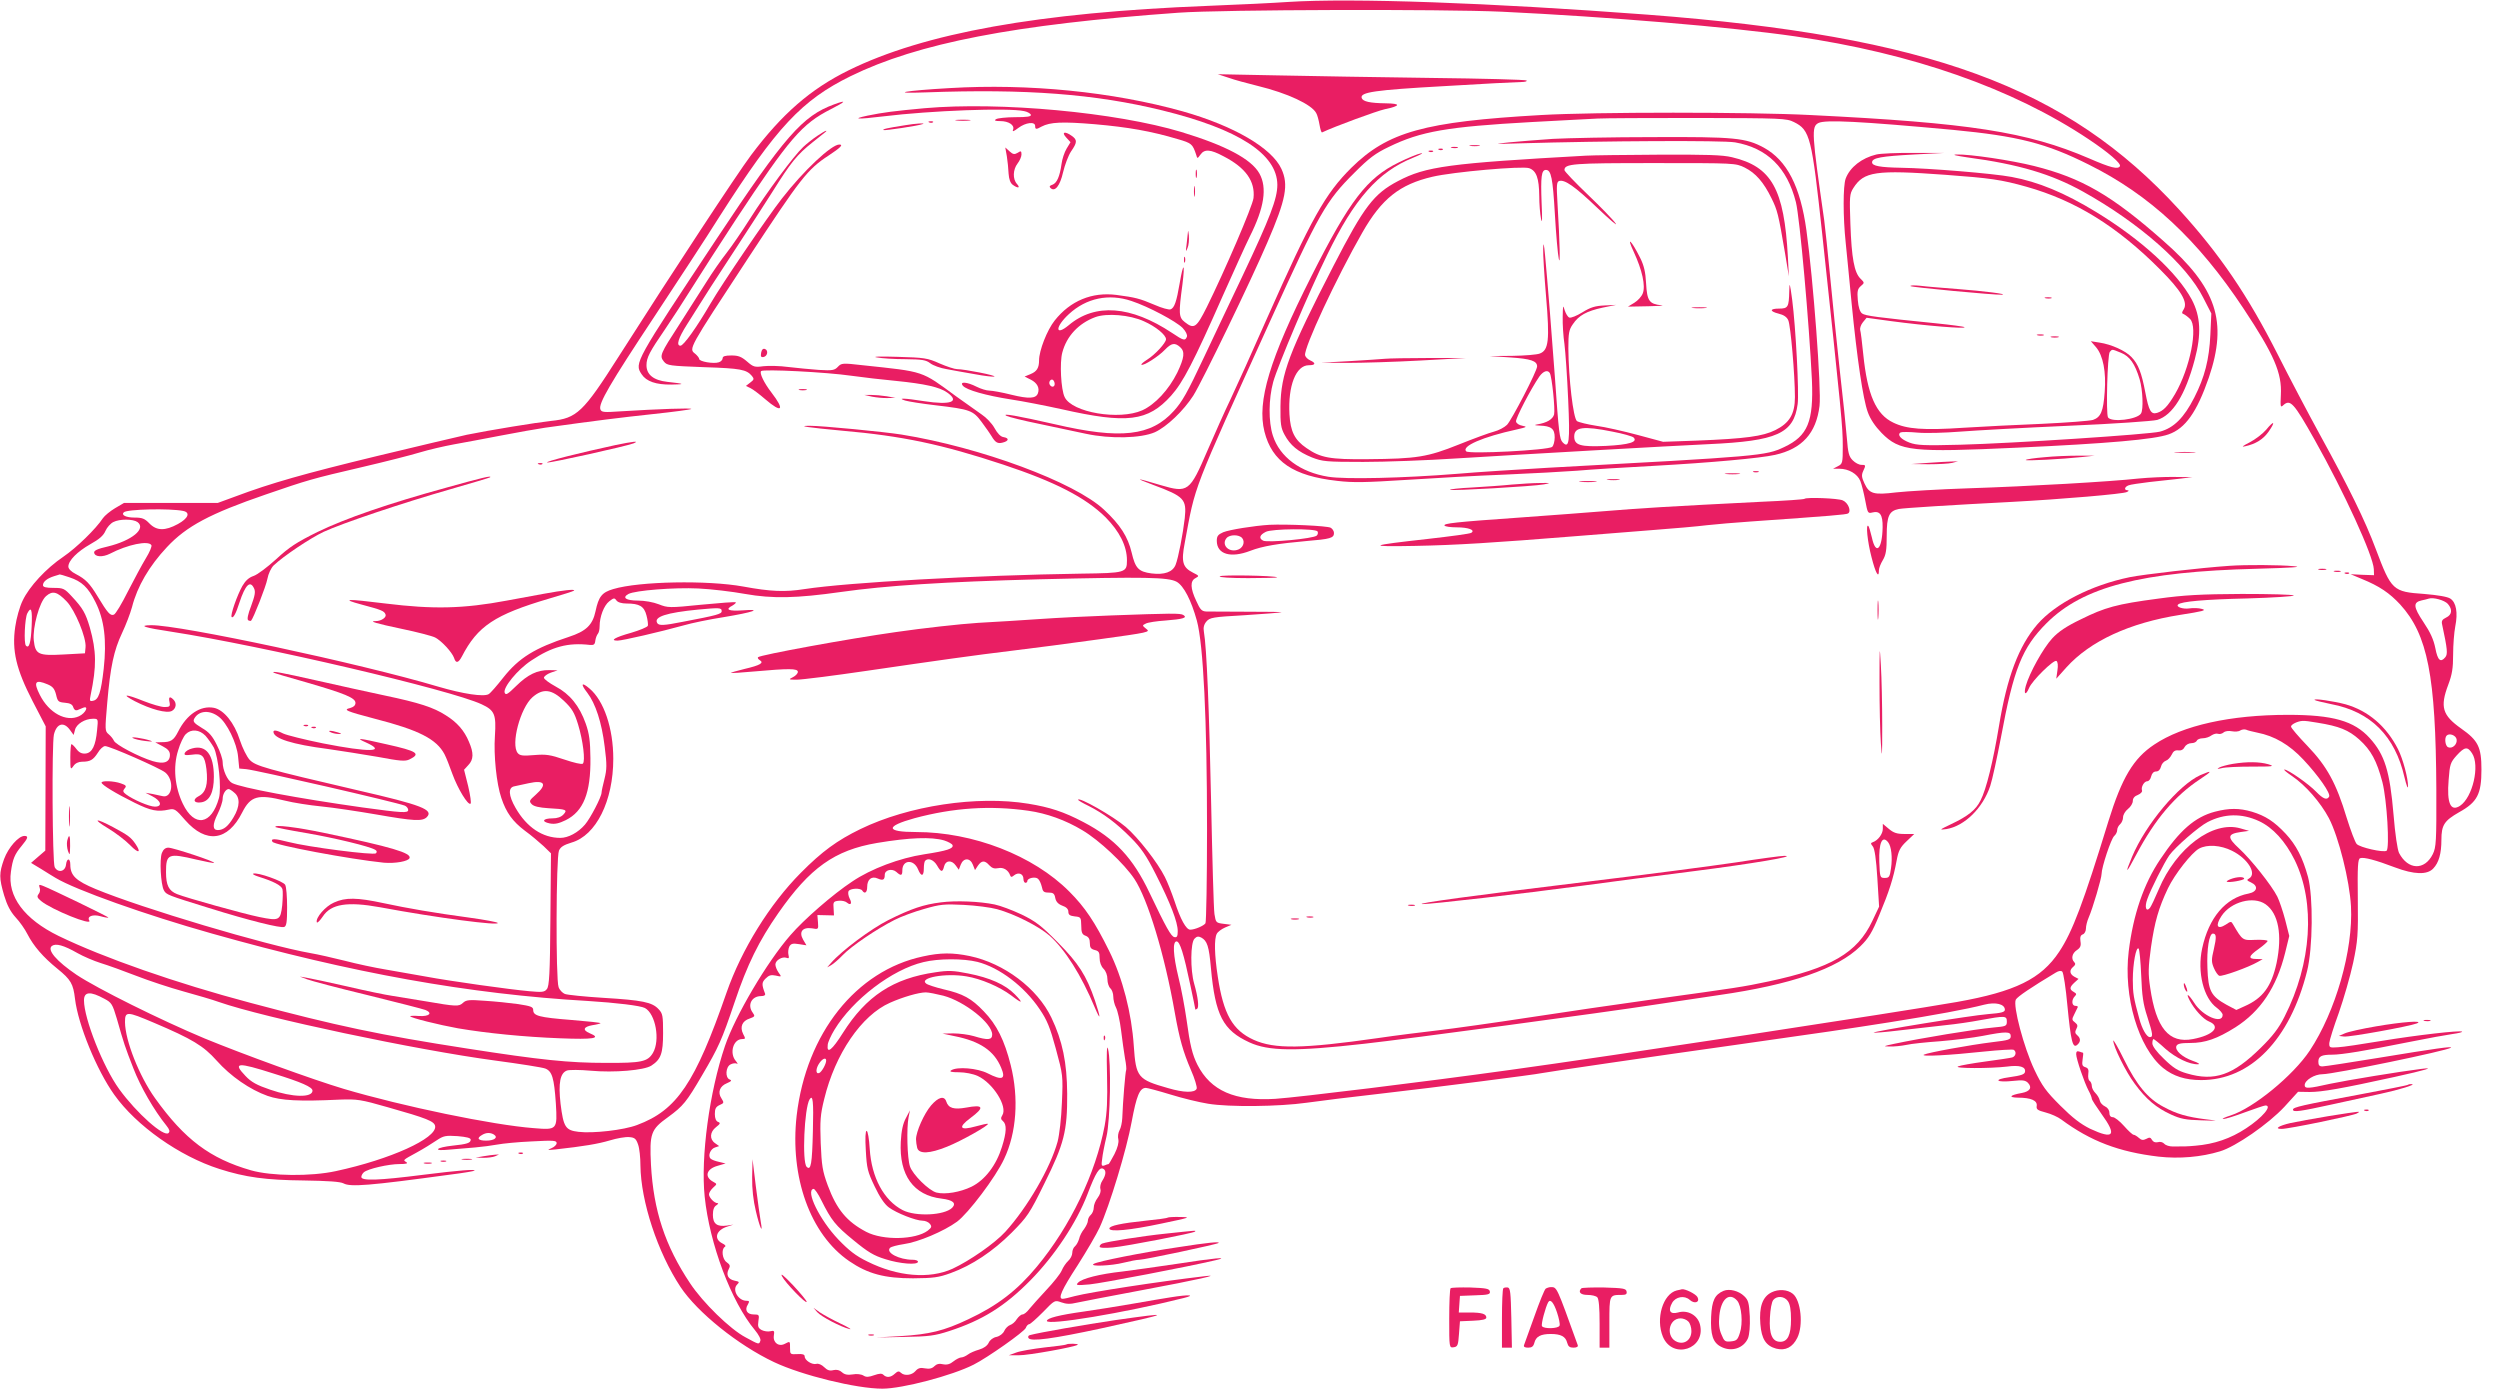 <?xml version="1.0" standalone="no"?>
<!DOCTYPE svg PUBLIC "-//W3C//DTD SVG 20010904//EN"
 "http://www.w3.org/TR/2001/REC-SVG-20010904/DTD/svg10.dtd">
<svg version="1.0" xmlns="http://www.w3.org/2000/svg"
 width="1280pt" height="711pt" viewBox="0 0 1280 711"
 preserveAspectRatio="xMidYMid meet">
<g transform="translate(0,711) scale(0.1,-0.1)"
fill="#e91e63" stroke="none">
<path d="M6595 7100 c-71 -5 -256 -14 -410 -20 -867 -34 -1452 -139 -1840
-330 -195 -96 -341 -223 -500 -435 -72 -96 -398 -592 -679 -1033 -180 -283
-213 -314 -344 -327 -74 -8 -314 -47 -432 -71 -41 -9 -248 -58 -460 -109 -375
-91 -541 -138 -725 -207 l-90 -33 -240 0 -240 0 -46 -27 c-25 -15 -53 -38 -62
-51 -36 -55 -136 -152 -202 -197 -89 -60 -175 -153 -209 -225 -15 -30 -32 -91
-38 -134 -18 -122 5 -218 89 -381 l67 -129 -1 -318 -1 -318 -36 -31 -37 -32
53 -32 c29 -18 62 -39 73 -45 101 -61 460 -189 801 -285 715 -202 1316 -310
1924 -345 145 -9 269 -24 292 -36 55 -30 79 -165 41 -230 -27 -45 -58 -52
-241 -51 -189 0 -334 15 -707 73 -452 70 -669 116 -1115 235 -377 100 -749
230 -980 342 -176 86 -263 203 -244 329 9 65 19 89 54 131 34 41 37 52 15 52
-30 0 -82 -59 -104 -118 -26 -73 -26 -97 0 -186 15 -50 32 -83 59 -113 21 -22
48 -61 60 -85 32 -62 80 -118 154 -178 69 -56 81 -77 90 -154 16 -133 111
-365 201 -491 113 -159 334 -315 538 -380 134 -43 239 -57 432 -59 124 -2 187
-6 204 -15 35 -19 129 -12 546 45 66 8 122 18 124 20 10 9 -79 2 -263 -21
-227 -29 -316 -32 -316 -11 0 7 6 18 13 24 21 18 127 42 182 42 35 0 46 3 35
10 -17 11 -20 9 55 50 33 18 78 46 100 61 36 24 46 26 108 22 45 -4 67 -9 67
-18 0 -17 -18 -23 -95 -31 -36 -4 -68 -11 -72 -17 -4 -6 17 -7 58 -3 35 3 94
8 131 11 36 3 88 10 115 15 26 5 105 13 176 16 112 6 127 5 127 -9 0 -8 -12
-20 -27 -26 -24 -10 -21 -10 22 -6 144 16 216 28 277 46 36 11 81 19 100 17
28 -2 35 -9 45 -38 7 -19 12 -67 12 -107 2 -184 88 -445 205 -622 87 -131 295
-298 479 -385 144 -68 422 -136 555 -136 102 0 357 67 467 123 70 35 260 169
267 188 4 11 12 19 17 19 6 0 37 28 71 62 60 62 60 62 94 50 25 -9 46 -10 78
-2 24 5 176 35 338 65 279 52 411 82 319 71 -240 -28 -584 -81 -666 -102 -28
-8 -56 -14 -62 -14 -26 0 -6 45 76 171 47 74 98 161 113 194 51 111 139 402
164 541 25 134 41 174 73 174 7 0 64 -15 126 -34 61 -19 148 -40 192 -47 108
-18 364 -15 505 5 63 9 232 30 375 46 288 33 802 99 825 105 15 4 588 88 995
145 447 63 580 83 790 116 233 37 395 67 484 90 59 15 106 3 106 -26 0 -12
-19 -17 -84 -22 -90 -7 -594 -89 -588 -95 2 -2 64 3 138 12 74 8 177 20 229
26 52 5 133 17 180 26 126 23 135 23 135 -7 0 -24 -4 -25 -70 -31 -90 -8 -374
-55 -505 -83 -58 -12 -61 -14 -25 -14 22 -1 60 3 85 8 25 6 104 14 175 19 72
6 168 18 215 27 123 24 145 23 145 -1 0 -18 -10 -21 -95 -31 -113 -14 -329
-53 -350 -64 -19 -11 132 -3 308 16 78 8 147 12 152 9 16 -10 11 -33 -7 -39
-10 -3 -72 -12 -138 -21 -66 -9 -129 -20 -140 -25 -25 -11 166 -11 250 -1 66
9 98 -1 93 -27 -2 -13 -21 -19 -78 -27 -89 -12 -71 -29 20 -19 45 5 60 3 73
-10 23 -24 11 -44 -31 -52 -62 -11 -72 -23 -20 -24 67 0 100 -15 96 -42 -3
-18 4 -23 46 -34 27 -7 63 -23 80 -36 150 -111 295 -166 498 -190 106 -12 219
-2 314 27 81 24 249 141 330 228 l70 77 60 -1 c62 0 161 17 434 77 163 36 213
51 135 41 -106 -13 -380 -58 -465 -76 -111 -25 -130 -26 -130 -7 0 25 50 56
91 56 57 0 643 121 658 136 9 8 -79 -4 -370 -52 -147 -24 -276 -44 -288 -44
-16 0 -21 6 -21 24 0 28 16 36 71 36 48 0 171 20 394 65 94 19 194 37 223 41
29 4 50 9 48 12 -9 8 -234 -18 -416 -48 -96 -16 -195 -31 -220 -32 -42 -3 -45
-2 -44 22 1 14 23 84 49 155 25 72 58 186 73 255 24 114 26 143 24 328 -2 166
0 204 12 208 18 7 81 -10 178 -47 98 -37 165 -39 196 -6 29 30 42 77 42 147 0
76 15 98 90 141 94 52 115 93 115 219 0 115 -17 149 -104 210 -96 68 -109 110
-66 224 20 53 25 85 25 155 0 48 5 113 11 144 14 70 5 122 -25 142 -15 10 -64
18 -134 24 -161 11 -168 18 -248 230 -54 145 -139 318 -287 587 -57 104 -154
288 -215 409 -153 302 -297 514 -505 742 -575 629 -1281 888 -2722 998 -809
61 -1510 86 -1840 65z m1095 -50 c544 -26 1169 -78 1500 -126 599 -86 1115
-267 1504 -527 102 -68 168 -125 160 -138 -10 -17 -45 -9 -160 41 -315 135
-609 181 -1424 221 -308 16 -1107 16 -1380 0 -598 -34 -784 -86 -971 -270
-134 -133 -205 -260 -432 -771 -74 -168 -158 -354 -187 -415 -29 -60 -81 -177
-117 -260 -92 -214 -100 -220 -240 -179 -130 39 -139 39 -38 1 159 -59 171
-73 161 -170 -9 -79 -33 -204 -47 -239 -15 -37 -57 -52 -123 -44 -67 9 -83 26
-102 107 -19 80 -58 142 -141 219 -150 141 -633 320 -1037 385 -88 14 -406 45
-470 45 -71 0 -7 -9 164 -25 310 -27 513 -70 827 -174 265 -88 421 -168 524
-270 71 -72 109 -147 109 -220 0 -63 -7 -65 -233 -68 -535 -8 -1194 -45 -1417
-79 -101 -16 -174 -13 -315 13 -182 33 -532 27 -665 -13 -58 -17 -75 -38 -91
-114 -15 -70 -48 -102 -137 -131 -174 -57 -255 -107 -335 -208 -33 -42 -66
-80 -75 -85 -25 -15 -131 1 -257 38 -403 120 -1326 317 -1471 315 -70 -1 -33
-13 101 -33 467 -72 1433 -298 1591 -372 67 -31 75 -52 68 -162 -7 -99 8 -245
33 -318 25 -75 58 -120 120 -167 32 -23 74 -59 96 -79 l38 -37 -3 -339 c-2
-278 -6 -342 -18 -356 -12 -16 -25 -17 -90 -11 -101 9 -401 51 -530 75 -58 10
-150 26 -205 36 -55 9 -149 29 -210 45 -60 15 -139 33 -175 39 -227 40 -864
230 -1100 328 -101 42 -130 69 -130 125 0 35 -18 35 -22 0 -4 -36 -41 -44 -58
-13 -12 23 -15 629 -4 679 14 57 50 68 82 24 l19 -26 7 26 c7 30 51 57 92 57
27 0 27 0 21 -59 -7 -78 -25 -115 -58 -119 -19 -2 -33 4 -47 22 -11 15 -23 26
-26 26 -3 0 -6 -30 -6 -67 0 -64 1 -66 16 -45 9 14 26 22 44 22 42 0 57 9 81
46 11 19 28 34 37 34 24 0 279 -112 308 -135 48 -39 37 -135 -15 -121 -9 2
-32 7 -51 11 l-35 6 35 -18 c45 -23 53 -53 13 -53 -29 0 -112 36 -148 63 -16
12 -17 18 -7 30 11 12 8 17 -19 26 -36 13 -99 15 -99 4 0 -11 70 -54 169 -103
83 -41 117 -48 176 -35 28 6 35 2 83 -54 107 -122 218 -108 292 39 43 85 80
95 218 61 43 -11 127 -24 188 -30 61 -6 187 -25 280 -41 194 -34 236 -36 259
-14 37 38 -24 62 -355 138 -472 110 -522 124 -552 156 -14 15 -37 61 -50 101
-28 88 -82 155 -133 165 -69 13 -139 -34 -183 -122 -23 -45 -37 -54 -85 -54
l-32 -1 38 -20 c27 -14 37 -26 37 -44 0 -38 -31 -49 -88 -32 -70 21 -192 85
-199 105 -4 9 -16 24 -27 33 -19 16 -19 21 -7 160 16 186 34 269 76 358 19 40
42 100 51 133 27 106 88 210 179 307 100 107 220 171 505 269 215 74 234 80
496 141 116 27 249 61 295 75 46 14 125 32 174 41 50 9 158 29 240 45 83 16
184 34 225 40 265 37 387 52 554 70 104 11 192 23 195 26 6 6 -167 0 -361 -12
-87 -6 -98 -5 -104 10 -11 29 48 130 277 476 118 179 269 409 334 513 291 456
420 594 670 717 345 169 839 265 1680 325 224 16 1350 19 1655 5z m1495 -565
c83 -41 91 -76 145 -575 99 -923 105 -985 105 -1085 0 -85 -1 -90 -25 -102
l-25 -13 33 0 c47 0 92 -26 107 -63 7 -18 18 -62 25 -99 12 -64 13 -68 36 -62
39 10 54 -11 53 -75 -2 -115 -35 -146 -55 -53 -7 30 -15 56 -18 59 -14 14 -5
-79 16 -159 21 -83 38 -113 38 -68 0 11 9 34 20 52 16 27 20 51 20 126 0 100
12 126 62 136 25 5 282 21 573 36 262 14 578 41 595 51 10 5 11 8 3 9 -19 0
-16 17 5 25 9 4 58 11 107 17 50 5 119 13 155 17 l65 8 -90 1 c-49 1 -133 -3
-185 -8 -144 -16 -562 -40 -869 -50 -150 -5 -318 -15 -372 -21 -116 -14 -138
-8 -163 46 -14 30 -16 42 -7 62 15 32 14 33 -9 33 -12 0 -31 10 -44 23 -20 20
-24 38 -30 113 -4 49 -20 208 -37 354 -16 146 -38 361 -49 477 -11 117 -25
245 -30 285 -64 446 -66 479 -30 498 34 18 213 9 690 -35 332 -32 476 -68 695
-178 312 -155 558 -384 792 -737 157 -237 197 -330 191 -442 -3 -61 -2 -66 12
-53 36 33 54 13 160 -175 153 -272 301 -596 304 -664 l1 -31 -60 2 -60 3 57
-24 c91 -37 142 -72 197 -131 141 -155 182 -365 185 -945 1 -270 -1 -298 -18
-333 -42 -85 -127 -82 -173 6 -8 17 -20 96 -28 195 -19 224 -45 308 -122 393
-80 88 -188 119 -418 119 -296 0 -539 -54 -685 -152 -107 -71 -166 -170 -235
-393 -128 -417 -184 -566 -252 -668 -92 -139 -225 -204 -523 -257 -303 -53
-1771 -277 -2295 -349 -432 -60 -1076 -139 -1195 -147 -207 -13 -331 41 -399
174 -26 52 -38 99 -56 232 -9 63 -27 160 -41 215 -28 115 -31 185 -10 185 17
0 36 -60 71 -226 14 -65 25 -120 25 -122 0 -2 4 -1 9 3 11 6 5 59 -15 129 -20
70 -19 210 2 230 11 12 20 13 34 6 31 -17 40 -44 50 -157 22 -242 62 -318 197
-380 98 -45 234 -47 588 -7 218 24 1235 161 1480 199 121 18 272 41 335 50
370 53 608 135 725 250 42 41 60 70 97 160 50 120 72 187 89 280 9 49 18 67
51 98 l39 37 -50 0 c-39 0 -56 6 -80 26 l-31 26 0 -26 c0 -26 -25 -59 -51 -68
-12 -4 -12 -7 0 -22 9 -11 17 -64 23 -162 l9 -146 -35 -74 c-77 -163 -211
-241 -531 -309 -132 -28 -160 -32 -580 -90 -181 -25 -474 -68 -650 -95 -176
-27 -383 -56 -460 -65 -77 -9 -216 -26 -310 -40 -386 -55 -529 -57 -636 -9
-108 49 -155 131 -184 324 -17 110 -19 194 -5 219 5 10 24 24 42 32 l33 14
-40 5 c-39 5 -40 6 -47 50 -4 25 -11 281 -17 570 -10 480 -23 797 -37 875 -4
21 0 38 13 53 17 20 32 23 193 32 96 6 182 13 190 15 8 2 -68 3 -170 3 -102 0
-198 1 -213 1 -24 1 -32 9 -52 54 -31 65 -32 103 -4 117 20 11 19 12 -13 28
-53 27 -61 55 -42 153 56 303 33 243 439 1139 249 549 283 610 430 756 75 75
107 99 176 132 164 80 300 103 729 127 157 8 310 17 340 18 30 2 260 3 510 3
434 -1 457 -2 495 -21z m-8247 -1991 c38 -8 26 -38 -27 -67 -66 -36 -109 -35
-146 3 -24 25 -37 30 -76 30 -44 0 -70 13 -55 27 15 16 235 21 304 7z m-234
-57 c46 -34 -29 -95 -152 -125 -53 -12 -72 -21 -70 -32 4 -22 43 -24 81 -5 90
47 197 69 212 44 4 -6 -9 -36 -28 -67 -19 -31 -60 -108 -92 -170 -31 -62 -63
-116 -72 -119 -18 -7 -31 7 -83 93 -41 68 -62 89 -112 115 -24 12 -38 27 -38
38 0 31 46 77 113 115 45 25 67 44 77 68 8 18 26 38 40 45 33 17 102 16 124 0z
m-348 -283 c63 -21 95 -51 133 -127 45 -90 58 -195 42 -341 -14 -123 -26 -159
-55 -164 -17 -4 -18 0 -12 29 31 148 30 225 -4 346 -22 74 -35 98 -93 160 -37
40 -43 43 -93 43 -39 0 -54 4 -54 14 0 18 22 35 57 46 15 4 28 9 29 9 0 1 23
-6 50 -15z m5669 -23 c36 -21 74 -94 103 -199 33 -121 52 -505 52 -1067 0
-258 -4 -475 -8 -482 -8 -13 -55 -33 -78 -33 -21 0 -50 53 -80 145 -15 44 -37
100 -50 125 -37 74 -136 201 -200 256 -64 55 -244 157 -244 139 0 -3 24 -17
53 -31 77 -39 144 -89 217 -163 52 -52 79 -91 128 -188 75 -148 112 -244 112
-290 0 -27 -4 -34 -17 -31 -17 3 -42 48 -128 228 -84 177 -177 277 -338 361
-101 53 -172 76 -282 94 -262 43 -613 -10 -860 -130 -119 -58 -196 -114 -305
-224 -159 -160 -303 -392 -380 -613 -161 -464 -254 -602 -458 -678 -68 -26
-226 -44 -300 -35 -67 8 -77 24 -92 144 -12 107 -2 157 33 170 12 4 67 4 121
-1 120 -11 274 2 311 26 49 32 60 62 60 167 0 88 -2 100 -23 122 -33 36 -84
46 -282 58 -96 6 -185 15 -198 20 -12 5 -27 20 -32 35 -15 38 -13 666 2 699 8
19 25 29 64 41 126 36 214 213 214 429 0 156 -48 298 -122 360 -41 35 -47 24
-11 -22 42 -55 74 -152 89 -276 12 -93 11 -116 -1 -165 -8 -31 -15 -63 -15
-70 0 -22 -58 -133 -85 -164 -35 -41 -86 -68 -126 -68 -91 0 -172 54 -229 153
-37 64 -39 105 -7 111 12 3 45 10 74 16 82 18 97 -5 36 -59 -34 -30 -35 -33
-20 -49 11 -11 39 -17 84 -20 93 -5 100 -8 78 -32 -12 -13 -31 -20 -56 -20
-50 0 -59 -17 -14 -26 26 -5 47 0 82 17 90 45 128 139 126 317 -1 89 -6 126
-24 177 -32 91 -82 152 -154 190 -33 18 -60 38 -60 45 0 7 16 19 35 26 l35 12
-43 1 c-60 1 -109 -22 -169 -81 -43 -42 -53 -49 -59 -35 -10 26 66 119 136
165 106 71 188 93 300 80 20 -2 26 2 28 22 2 14 8 29 13 35 5 5 9 22 9 38 0
49 22 107 49 128 23 18 27 19 37 5 7 -10 27 -16 52 -16 66 0 90 -14 102 -61 6
-22 9 -47 7 -53 -3 -7 -42 -23 -86 -36 -82 -23 -111 -40 -69 -40 25 0 219 45
338 78 41 12 133 31 204 42 156 26 203 43 99 35 -74 -5 -93 4 -52 25 11 7 19
14 16 16 -3 3 -82 -3 -175 -12 -166 -17 -173 -16 -219 2 -28 11 -72 19 -107
19 -61 0 -83 15 -48 34 34 18 234 34 357 28 66 -3 174 -16 240 -28 141 -25
264 -22 490 10 233 33 527 52 1015 65 543 13 662 11 705 -13z m-5684 -100 c43
-44 102 -187 97 -235 l-3 -31 -110 -6 c-129 -7 -144 0 -152 72 -7 66 29 198
63 227 33 29 57 23 105 -27z m12192 -13 c25 -29 21 -56 -9 -70 -20 -10 -25
-17 -20 -37 27 -126 29 -150 16 -166 -24 -29 -39 -17 -51 46 -9 45 -26 82 -61
134 -52 78 -54 101 -9 111 14 3 31 7 36 9 23 8 81 -8 98 -27z m-8838 -37 c0
-15 -23 -21 -201 -55 -95 -19 -121 -20 -129 -6 -19 32 47 53 210 69 109 10
120 10 120 -8z m-3533 -78 c-4 -85 -13 -115 -29 -99 -12 11 -6 142 7 166 20
38 26 20 22 -67z m82 -297 c26 -11 35 -22 43 -52 8 -36 12 -39 45 -42 27 -2
39 -9 43 -23 4 -13 12 -18 21 -15 8 3 21 9 29 12 32 13 14 -27 -20 -43 -66
-31 -154 16 -201 109 -34 67 -24 81 40 54z m2643 -84 c42 -40 54 -60 73 -122
25 -82 38 -187 24 -200 -5 -5 -47 5 -94 21 -74 25 -94 28 -155 23 -58 -5 -73
-3 -84 10 -37 44 13 231 75 286 54 47 98 42 161 -18z m-1768 -81 c42 -30 94
-136 100 -205 l6 -61 35 -3 c49 -4 771 -170 813 -187 9 -4 17 -14 17 -22 0
-17 -31 -15 -235 13 -327 46 -622 101 -667 125 -24 13 -48 67 -48 107 0 16
-13 55 -30 88 -22 45 -40 66 -75 86 -46 28 -50 35 -37 54 24 36 76 39 121 5z
m10745 -31 c113 -18 161 -38 215 -86 61 -55 90 -109 119 -219 23 -90 38 -340
21 -351 -17 -10 -137 17 -153 35 -8 9 -31 70 -51 134 -53 176 -101 264 -201
368 -46 48 -84 92 -84 99 0 11 34 28 60 29 8 1 42 -3 74 -9z m-307 -51 c88
-17 165 -62 236 -138 78 -83 142 -175 132 -190 -11 -19 -30 -12 -66 25 -36 38
-144 114 -163 114 -6 0 12 -15 40 -34 68 -46 145 -134 188 -215 50 -96 106
-320 113 -451 12 -224 -79 -540 -211 -739 -85 -128 -289 -295 -405 -332 -31
-10 -48 -18 -38 -18 10 -1 60 15 111 34 52 19 99 35 105 35 37 0 -15 -62 -99
-117 -80 -53 -164 -81 -259 -89 -45 -4 -55 -4 -117 -4 -17 0 -36 6 -43 14 -7
8 -21 12 -33 8 -13 -3 -24 1 -30 12 -7 13 -13 14 -29 5 -16 -8 -25 -7 -38 5
-10 9 -22 16 -27 16 -5 0 -27 20 -49 45 -22 25 -48 45 -57 45 -12 0 -18 8 -18
23 0 13 -9 26 -22 32 -13 6 -25 19 -27 30 -2 11 -12 28 -22 38 -10 10 -19 26
-19 37 0 10 -5 22 -11 26 -6 3 -9 19 -7 35 3 22 0 30 -15 35 -16 5 -18 12 -14
40 3 19 4 34 2 34 -2 0 -10 3 -19 6 -11 4 -16 0 -16 -13 0 -24 42 -147 64
-188 9 -16 16 -35 16 -40 0 -6 23 -41 50 -79 80 -110 63 -132 -59 -75 -48 24
-89 55 -152 118 -74 74 -93 100 -133 184 -54 114 -111 329 -95 359 8 15 79 63
204 138 16 10 28 11 34 5 6 -6 18 -84 26 -173 18 -183 27 -221 50 -202 19 16
19 34 0 50 -11 9 -12 17 -4 32 8 15 7 22 -7 33 -16 12 -17 16 -4 41 8 16 16
32 18 37 2 4 -3 7 -12 7 -19 0 -21 31 -3 49 10 10 9 14 -5 22 -23 13 -23 24 3
48 l21 19 -21 11 c-25 14 -27 34 -6 51 11 9 13 16 5 24 -17 17 -11 45 13 61
18 12 23 22 19 45 -3 21 0 32 12 36 9 3 16 17 16 30 0 13 6 38 14 56 21 48 66
201 66 223 0 34 49 182 65 195 8 7 15 20 15 30 0 10 7 23 15 30 8 7 15 23 15
35 0 13 11 32 25 43 14 11 25 29 25 41 0 14 9 25 26 31 14 6 24 16 21 23 -6
17 11 47 27 47 8 0 17 11 20 25 4 16 13 25 25 25 12 0 21 9 25 24 3 14 14 27
25 31 10 3 23 17 30 31 8 18 18 24 34 22 14 -2 26 4 32 17 6 11 21 20 35 20
13 0 25 6 28 13 2 6 16 12 30 12 15 0 35 7 45 15 11 7 25 11 33 8 8 -3 21 0
29 7 8 7 26 9 42 6 15 -3 35 -2 43 4 8 5 22 7 30 4 8 -4 34 -10 57 -15z
m-10505 -16 c14 -16 33 -43 43 -61 23 -47 40 -208 26 -258 -38 -138 -126 -152
-185 -29 -41 85 -51 188 -24 273 10 35 28 72 39 83 28 28 70 24 101 -8z
m11526 -19 c4 -25 -22 -49 -43 -40 -15 5 -21 47 -8 60 14 14 48 1 51 -20z m79
-71 c41 -62 3 -226 -62 -269 -48 -31 -68 13 -58 133 6 80 9 89 41 125 41 45
56 47 79 11z m-11458 -201 c31 -24 30 -71 -3 -126 -27 -46 -51 -66 -81 -66
-27 0 -28 28 -1 82 14 28 26 64 26 78 0 25 16 50 31 50 4 0 17 -8 28 -18z
m4066 -93 c93 -13 191 -48 277 -100 85 -50 214 -171 266 -249 68 -102 155
-387 207 -685 24 -135 43 -201 82 -292 20 -45 33 -89 30 -97 -9 -22 -66 -21
-147 3 -155 44 -164 55 -175 216 -11 167 -57 347 -126 486 -73 148 -124 224
-204 304 -184 185 -493 305 -785 305 -156 0 -159 29 -7 71 198 53 385 66 582
38z m-431 -152 c22 -7 41 -18 43 -24 6 -18 -28 -29 -145 -47 -125 -19 -272
-74 -368 -139 -99 -65 -249 -196 -317 -275 -120 -137 -283 -414 -335 -567 -80
-236 -125 -569 -104 -772 25 -242 136 -538 257 -683 19 -23 32 -47 28 -55 -7
-20 -6 -20 -76 18 -78 41 -218 177 -284 277 -128 192 -187 372 -200 606 -8
161 -1 181 87 244 78 57 95 78 175 215 84 143 100 178 166 373 65 194 125 315
224 457 162 232 288 322 505 359 167 28 279 32 344 13z m4833 -9 c17 -21 23
-79 15 -133 -6 -45 -10 -50 -32 -50 -24 0 -25 2 -28 83 -3 97 15 137 45 100z
m-4870 -118 c21 -37 29 -38 37 -5 8 31 39 33 60 3 l15 -21 10 26 c14 36 48 36
62 0 l11 -28 15 23 c19 27 35 28 58 2 14 -15 26 -19 46 -15 26 6 52 -10 61
-37 4 -10 8 -10 21 1 22 17 47 7 47 -19 0 -11 5 -20 10 -20 6 0 10 4 10 9 0
15 40 24 54 12 8 -6 16 -25 20 -41 5 -25 10 -30 35 -30 23 0 30 -5 34 -28 4
-19 15 -31 36 -39 21 -7 31 -18 31 -31 0 -16 8 -21 33 -24 31 -3 32 -5 33 -47
0 -36 5 -46 22 -52 16 -6 22 -17 22 -38 0 -22 5 -30 25 -35 21 -5 25 -12 25
-41 0 -22 8 -43 20 -55 12 -12 20 -33 20 -54 0 -18 7 -39 15 -46 8 -7 15 -26
15 -42 0 -16 6 -42 14 -57 8 -15 20 -68 26 -117 6 -49 15 -113 20 -143 6 -29
8 -56 6 -60 -4 -6 -17 -161 -20 -246 -1 -22 -7 -50 -14 -62 -7 -13 -10 -33 -6
-47 3 -15 -3 -41 -20 -75 -15 -28 -28 -51 -30 -51 -3 0 -12 -3 -21 -7 -15 -5
-17 -1 -12 33 2 21 12 73 22 114 20 83 25 385 8 450 -6 24 -8 -20 -5 -135 3
-130 0 -190 -12 -258 -46 -245 -176 -516 -347 -722 -100 -121 -202 -200 -352
-270 -124 -59 -199 -77 -347 -86 l-125 -7 145 3 c127 2 156 6 230 30 169 55
284 126 416 260 124 126 236 295 292 441 42 111 62 142 82 129 15 -9 12 -32
-6 -60 -9 -13 -13 -33 -10 -43 4 -11 -2 -29 -14 -45 -11 -14 -20 -36 -20 -50
0 -13 -7 -30 -15 -37 -8 -7 -15 -20 -15 -30 0 -9 -9 -28 -19 -42 -11 -13 -23
-36 -26 -51 -4 -14 -13 -31 -21 -38 -8 -6 -14 -21 -14 -34 0 -12 -9 -30 -21
-41 -11 -10 -26 -32 -33 -49 -7 -17 -43 -62 -79 -100 -36 -39 -75 -82 -87 -97
-12 -16 -27 -28 -35 -28 -7 0 -20 -11 -29 -24 -8 -14 -24 -27 -34 -30 -11 -4
-24 -17 -30 -30 -6 -14 -23 -27 -40 -31 -17 -3 -34 -16 -40 -30 -7 -15 -25
-28 -49 -35 -21 -6 -47 -17 -57 -25 -11 -8 -26 -15 -34 -15 -8 0 -26 -9 -40
-20 -18 -15 -34 -19 -54 -15 -19 5 -33 1 -44 -10 -12 -12 -26 -15 -48 -11 -24
5 -36 1 -49 -14 -19 -22 -57 -26 -75 -8 -9 9 -16 8 -30 -5 -21 -20 -43 -22
-59 -6 -8 8 -21 7 -47 -2 -28 -10 -41 -11 -55 -2 -11 7 -35 10 -55 6 -26 -4
-42 -1 -55 11 -12 11 -27 15 -44 11 -18 -5 -31 -1 -47 15 -13 13 -30 20 -40
17 -22 -6 -60 18 -60 38 0 10 -11 14 -37 12 -37 -2 -38 -1 -38 30 0 37 1 37
-26 23 -31 -17 -62 5 -57 41 4 25 2 28 -18 23 -12 -3 -32 0 -44 6 -18 10 -21
18 -17 46 5 32 4 34 -24 34 -34 0 -48 23 -30 51 9 16 8 19 -7 19 -42 0 -75 56
-48 83 13 13 12 15 -13 20 -33 7 -45 30 -30 59 9 16 7 23 -10 35 -23 15 -29
67 -10 79 7 4 2 11 -13 18 -45 23 -32 68 26 86 l31 10 -33 -5 c-51 -7 -72 9
-72 55 0 27 6 42 18 49 9 6 12 11 5 11 -16 0 -43 29 -43 45 0 8 9 23 21 34 21
19 21 19 1 30 -47 25 -36 66 22 82 l41 12 -33 8 c-19 4 -38 11 -44 17 -15 15
0 50 23 57 l21 7 -21 15 c-29 20 -27 57 5 82 22 17 24 22 10 27 -10 4 -16 18
-16 40 0 27 5 37 24 46 23 10 24 12 10 34 -21 31 -9 63 28 78 23 10 26 14 14
19 -24 9 -21 64 4 77 11 6 26 8 33 4 6 -4 4 2 -5 13 -35 40 -14 113 32 113 17
0 18 2 5 26 -18 36 -5 67 33 79 27 10 29 12 16 30 -29 39 -6 85 43 85 16 0 23
5 20 13 -18 47 -17 57 3 77 17 17 28 20 52 15 30 -7 31 -7 14 16 -9 13 -16 31
-16 41 0 21 35 42 57 34 12 -5 14 -1 10 15 -3 12 -1 31 4 42 9 16 18 18 50 13
l38 -6 -17 29 c-23 40 -3 65 45 58 33 -6 34 -6 31 31 l-3 37 43 -1 42 -1 -2
36 c-3 33 0 36 25 39 16 2 35 -2 43 -9 20 -17 28 -5 14 21 -6 12 -9 28 -6 36
6 16 62 19 71 4 12 -19 25 -10 25 19 0 39 23 57 54 43 27 -12 36 -7 36 19 0
25 37 34 59 15 24 -22 31 -20 31 8 0 54 58 58 80 6 16 -40 30 -38 30 3 0 19 3
37 7 40 15 16 43 5 60 -23z m-4400 -450 c30 -17 84 -40 119 -51 36 -11 117
-40 181 -65 64 -25 173 -61 242 -80 69 -19 151 -43 181 -54 232 -81 1012 -246
1415 -300 127 -17 242 -35 257 -41 35 -14 45 -48 54 -179 8 -135 7 -136 -114
-126 -209 16 -668 111 -972 201 -155 46 -520 179 -712 258 -227 95 -549 255
-656 326 -103 70 -153 128 -126 148 20 14 59 4 131 -37z m138 -234 c36 -19 41
-27 63 -101 37 -130 42 -145 85 -255 36 -94 106 -215 169 -293 16 -20 19 -30
11 -38 -23 -23 -163 101 -253 225 -82 113 -180 361 -180 454 0 45 32 48 105 8z
m252 -122 c198 -84 255 -119 322 -194 72 -81 171 -149 261 -181 69 -24 161
-29 370 -19 88 3 106 1 245 -39 202 -57 239 -72 243 -97 9 -62 -229 -170 -508
-230 -128 -28 -330 -26 -435 4 -209 60 -340 158 -491 369 -81 113 -153 295
-154 389 0 57 8 57 147 -2z m615 -261 c142 -44 198 -69 198 -87 0 -37 -102
-35 -217 5 -68 23 -97 39 -126 70 -67 70 -43 72 145 12z m1127 -312 c23 -15 2
-31 -40 -31 -41 0 -51 12 -21 29 21 13 43 13 61 2z"/>
<path d="M6290 6712 c30 -11 98 -29 150 -42 152 -37 276 -95 299 -139 6 -10
13 -37 17 -60 4 -23 9 -40 13 -39 65 31 281 110 322 119 81 17 83 29 4 30 -80
1 -117 9 -123 27 -10 30 65 41 422 61 196 12 373 21 393 21 20 0 33 3 29 8 -4
4 -224 10 -489 13 -265 4 -619 9 -787 13 l-305 6 55 -18z"/>
<path d="M4863 6659 c-230 -13 -318 -29 -123 -22 513 19 867 -8 1210 -92 392
-96 589 -224 590 -381 0 -71 -37 -168 -177 -464 -75 -157 -164 -346 -199 -420
-86 -183 -111 -226 -153 -273 -117 -130 -272 -148 -611 -69 -189 43 -279 59
-245 42 11 -5 85 -24 165 -40 80 -17 188 -40 240 -51 126 -27 282 -23 353 8
61 28 147 110 197 188 47 75 297 592 379 784 96 222 109 295 72 376 -49 107
-244 221 -506 295 -358 100 -789 143 -1192 119z"/>
<path d="M4269 6575 c-160 -59 -251 -162 -598 -685 -420 -633 -424 -639 -386
-696 24 -37 74 -54 152 -53 74 1 70 4 -21 14 -70 8 -106 37 -106 85 0 39 16
69 95 184 34 50 97 147 140 216 43 69 143 224 222 345 275 417 339 491 487
566 77 39 85 50 15 24z"/>
<path d="M4734 6556 c-161 -15 -208 -21 -292 -38 -85 -18 -53 -20 79 -4 245
30 643 45 723 27 16 -3 31 -12 34 -18 3 -10 -18 -13 -80 -13 -45 0 -90 -5 -98
-10 -11 -7 -6 -10 21 -10 44 0 75 -21 66 -44 -5 -12 2 -10 27 9 37 28 86 34
86 10 0 -18 5 -19 33 -3 44 23 105 26 272 12 172 -15 290 -36 424 -76 73 -21
77 -25 96 -82 5 -19 6 -19 21 2 21 30 51 28 120 -9 112 -58 161 -127 152 -213
-5 -42 -148 -374 -239 -558 -53 -106 -65 -115 -113 -77 -31 24 -32 44 -12 192
14 113 5 118 -14 7 -16 -94 -27 -127 -47 -134 -8 -3 -45 7 -81 23 -78 33 -98
38 -196 51 -125 16 -236 -30 -316 -131 -39 -49 -80 -154 -80 -204 0 -38 -11
-57 -43 -70 l-31 -13 32 -16 c33 -17 46 -43 36 -70 -10 -27 -46 -29 -136 -7
-47 12 -98 21 -112 21 -15 0 -44 9 -66 20 -49 25 -89 28 -70 5 18 -22 118 -50
245 -70 61 -9 178 -32 260 -50 336 -76 442 -63 561 69 61 68 115 172 264 510
56 125 118 263 139 305 74 147 90 250 49 323 -42 74 -172 143 -399 212 -335
101 -928 156 -1315 122z m1059 -987 c88 -29 228 -104 262 -138 17 -18 25 -36
22 -45 -9 -22 -16 -21 -77 20 -210 139 -393 153 -528 39 -71 -59 -71 -9 1 57
89 82 204 106 320 67z m64 -104 c61 -27 113 -70 113 -92 0 -18 -56 -79 -96
-104 -19 -12 -33 -24 -30 -26 8 -9 88 42 120 76 34 35 51 38 78 14 26 -23 22
-54 -14 -130 -44 -89 -114 -164 -180 -194 -118 -52 -360 -11 -397 68 -19 38
-26 178 -12 228 22 84 83 149 168 181 59 22 178 12 250 -21z m-457 -321 c0
-16 -16 -19 -25 -4 -8 13 4 32 16 25 5 -4 9 -13 9 -21z"/>
<path d="M4898 6493 c17 -2 47 -2 65 0 17 2 3 4 -33 4 -36 0 -50 -2 -32 -4z"/>
<path d="M4758 6483 c7 -3 16 -2 19 1 4 3 -2 6 -13 5 -11 0 -14 -3 -6 -6z"/>
<path d="M4635 6469 c-95 -15 -117 -20 -112 -25 4 -4 180 22 202 31 18 6 -38
3 -90 -6z"/>
<path d="M4184 6414 c-21 -14 -54 -40 -72 -57 -49 -46 -188 -234 -272 -367
-40 -63 -94 -142 -120 -175 -26 -33 -73 -100 -104 -150 -31 -49 -93 -146 -137
-215 -100 -154 -103 -162 -80 -191 17 -21 28 -22 207 -29 187 -6 216 -12 244
-45 12 -15 11 -19 -9 -34 l-22 -17 23 -11 c13 -6 47 -32 76 -57 86 -74 102
-57 32 34 -38 49 -63 101 -53 110 11 11 332 -5 463 -24 58 -8 159 -20 225 -26
151 -15 226 -32 265 -60 66 -47 19 -65 -119 -44 -101 16 -141 17 -96 3 17 -5
86 -16 155 -24 178 -21 192 -26 237 -87 21 -28 43 -60 49 -70 20 -34 32 -41
58 -34 32 8 34 23 4 28 -15 2 -31 19 -46 46 -13 24 -43 55 -66 70 -22 15 -81
57 -131 93 -180 132 -158 125 -478 159 -104 12 -109 11 -127 -8 -17 -18 -28
-20 -97 -16 -43 3 -113 10 -157 15 -43 6 -101 7 -127 4 -45 -6 -52 -4 -84 24
-29 25 -45 31 -80 31 -32 0 -45 -4 -45 -14 0 -8 -9 -18 -20 -21 -27 -9 -100 4
-100 17 0 5 -9 17 -21 27 -33 26 -36 21 268 484 273 416 307 460 416 531 62
41 76 56 54 56 -40 0 -182 -133 -294 -277 -77 -99 -307 -437 -365 -537 -71
-122 -138 -216 -154 -216 -23 0 -11 39 33 108 20 31 46 73 58 92 30 49 76 120
197 305 58 88 139 214 181 280 97 155 128 193 207 256 77 61 75 59 68 59 -3 0
-23 -12 -44 -26z"/>
<path d="M5459 6406 l22 -24 -20 -33 c-11 -18 -23 -54 -26 -79 -9 -64 -24 -98
-47 -106 -13 -4 -17 -9 -10 -16 23 -23 49 10 65 80 9 38 27 86 41 107 32 46
32 59 4 79 -36 26 -55 20 -29 -8z"/>
<path d="M5155 6310 c4 -25 8 -65 9 -89 2 -29 9 -48 21 -57 27 -20 41 -17 22
4 -23 25 -21 74 3 105 11 14 20 35 20 46 0 18 -3 20 -19 9 -17 -10 -24 -9 -42
7 l-22 20 8 -45z"/>
<path d="M6122 6220 c0 -19 2 -27 5 -17 2 9 2 25 0 35 -3 9 -5 1 -5 -18z"/>
<path d="M6113 6130 c0 -25 2 -35 4 -22 2 12 2 32 0 45 -2 12 -4 2 -4 -23z"/>
<path d="M6082 5920 c-1 -14 -5 -43 -7 -65 -5 -35 -4 -37 5 -15 6 13 9 42 7
65 -2 22 -4 29 -5 15z"/>
<path d="M6062 5780 c0 -14 2 -19 5 -12 2 6 2 18 0 25 -3 6 -5 1 -5 -13z"/>
<path d="M3897 5304 c-3 -19 -1 -24 12 -22 21 4 26 34 8 41 -10 4 -17 -3 -20
-19z"/>
<path d="M4490 5280 c25 -5 91 -9 146 -9 86 -1 105 -4 127 -21 14 -11 52 -25
84 -30 32 -6 97 -18 145 -26 47 -9 92 -14 99 -12 14 5 -153 38 -191 38 -12 0
-52 13 -89 29 -62 28 -78 30 -216 34 -92 3 -133 1 -105 -3z"/>
<path d="M4093 5113 c9 -2 25 -2 35 0 9 3 1 5 -18 5 -19 0 -27 -2 -17 -5z"/>
<path d="M4465 5079 c22 -4 58 -8 80 -7 l40 1 -45 8 c-25 4 -61 7 -80 7 l-35
0 40 -9z"/>
<path d="M3150 4831 c-176 -38 -364 -85 -348 -89 16 -3 403 83 442 98 33 14
-2 10 -94 -9z"/>
<path d="M2758 4733 c7 -3 16 -2 19 1 4 3 -2 6 -13 5 -11 0 -14 -3 -6 -6z"/>
<path d="M2288 4614 c-299 -82 -519 -158 -663 -228 -107 -53 -144 -77 -211
-139 -45 -41 -97 -80 -116 -86 -24 -8 -41 -24 -57 -51 -27 -48 -63 -151 -55
-159 8 -8 22 17 40 74 30 91 55 116 75 72 8 -17 4 -37 -15 -89 -17 -44 -22
-69 -15 -74 6 -3 12 -4 14 -3 13 14 77 177 84 215 5 27 19 56 32 69 48 46 186
139 256 172 95 44 404 148 652 219 108 31 198 58 200 60 12 11 -42 -2 -221
-52z"/>
<path d="M2785 4070 c-55 -10 -140 -26 -190 -35 -223 -42 -378 -45 -621 -15
-202 25 -231 24 -124 -5 105 -28 117 -33 124 -51 6 -15 -22 -34 -50 -34 -39 0
1 -12 134 -40 77 -16 154 -36 170 -44 34 -18 87 -76 97 -105 9 -29 22 -26 40
8 80 155 168 214 446 296 68 20 126 38 128 41 9 9 -57 2 -154 -16z"/>
<path d="M1401 3666 c2 -2 76 -24 165 -49 200 -58 254 -80 254 -106 0 -12 -9
-21 -27 -26 -38 -9 -22 -16 126 -55 226 -58 316 -104 357 -182 8 -15 26 -60
40 -100 28 -77 80 -162 93 -153 5 2 -1 43 -12 90 l-21 84 22 24 c27 28 28 62
3 119 -24 58 -61 100 -119 136 -62 40 -136 64 -312 101 -80 17 -235 51 -345
76 -186 42 -235 51 -224 41z"/>
<path d="M690 3520 c82 -42 164 -64 190 -50 22 12 26 40 8 58 -19 19 -26 14
-20 -13 4 -22 1 -25 -26 -25 -17 0 -64 14 -105 30 -95 38 -119 38 -47 0z"/>
<path d="M1558 3393 c7 -3 16 -2 19 1 4 3 -2 6 -13 5 -11 0 -14 -3 -6 -6z"/>
<path d="M1598 3383 c7 -3 16 -2 19 1 4 3 -2 6 -13 5 -11 0 -14 -3 -6 -6z"/>
<path d="M1400 3363 c1 -34 94 -64 280 -88 63 -9 177 -27 253 -40 117 -22 142
-24 164 -13 59 29 40 42 -117 77 -144 33 -164 35 -107 10 111 -50 18 -52 -220
-5 -94 19 -185 42 -202 50 -33 17 -51 20 -51 9z"/>
<path d="M1695 3360 c11 -5 29 -8 40 -8 16 0 15 2 -5 8 -34 11 -60 11 -35 0z"/>
<path d="M680 3331 c8 -5 38 -12 65 -15 32 -4 41 -3 25 2 -39 13 -107 22 -90
13z"/>
<path d="M353 2930 c0 -47 2 -66 4 -42 2 23 2 61 0 85 -2 23 -4 4 -4 -43z"/>
<path d="M555 2868 c38 -23 89 -62 112 -86 43 -44 58 -39 26 8 -23 33 -36 43
-114 85 -92 49 -109 44 -24 -7z"/>
<path d="M1411 2875 c3 -2 72 -16 155 -30 147 -25 328 -69 355 -86 9 -5 10
-11 4 -18 -13 -11 -347 32 -448 58 -70 18 -93 19 -82 1 11 -17 395 -89 570
-107 58 -5 127 7 132 24 9 26 -91 56 -435 128 -142 30 -265 45 -251 30z"/>
<path d="M344 2805 c-3 -13 -1 -37 4 -52 9 -25 10 -23 11 25 1 56 -5 67 -15
27z"/>
<path d="M829 2743 c-13 -32 -6 -162 10 -191 12 -23 18 -25 231 -91 208 -65
367 -104 385 -97 12 4 15 26 15 101 0 53 -4 105 -10 115 -10 18 -141 65 -163
57 -7 -2 6 -9 28 -16 74 -23 115 -44 121 -63 3 -10 2 -48 -1 -83 -9 -78 -15
-81 -118 -60 -79 16 -373 98 -420 117 -43 17 -57 45 -57 113 0 94 12 98 155
64 48 -11 89 -19 91 -17 6 7 -210 78 -234 78 -15 0 -26 -9 -33 -27z"/>
<path d="M1710 2489 c-44 -19 -95 -78 -88 -101 2 -6 16 8 31 30 42 64 126 77
292 47 289 -54 619 -97 603 -80 -4 4 -67 16 -140 26 -192 26 -318 48 -445 75
-135 29 -194 30 -253 3z"/>
<path d="M7951 6399 c-73 -5 -174 -13 -225 -18 -84 -9 -80 -9 54 -5 442 13
1039 16 1104 5 164 -29 266 -129 311 -306 20 -80 68 -622 82 -910 9 -214 -21
-287 -142 -344 -95 -45 -121 -47 -1210 -106 -154 -9 -363 -22 -465 -31 -275
-22 -571 -29 -659 -15 -143 23 -249 101 -284 211 -23 71 -22 188 2 275 23 82
184 463 276 650 139 287 261 425 439 497 39 16 58 26 41 23 -16 -3 -68 -24
-114 -47 -162 -79 -250 -193 -447 -583 -214 -424 -279 -641 -240 -795 39 -154
148 -227 372 -252 82 -10 149 -8 355 5 140 9 367 22 504 27 138 6 304 15 370
20 66 6 244 17 395 25 288 16 543 39 618 56 139 31 211 111 228 251 10 84 -32
645 -67 898 -31 226 -100 359 -218 424 -93 50 -150 56 -566 54 -209 0 -440 -5
-514 -9z"/>
<path d="M7528 6363 c12 -2 32 -2 45 0 12 2 2 4 -23 4 -25 0 -35 -2 -22 -4z"/>
<path d="M7433 6353 c9 -2 23 -2 30 0 6 3 -1 5 -18 5 -16 0 -22 -2 -12 -5z"/>
<path d="M7368 6343 c7 -3 16 -2 19 1 4 3 -2 6 -13 5 -11 0 -14 -3 -6 -6z"/>
<path d="M7318 6333 c7 -3 16 -2 19 1 4 3 -2 6 -13 5 -11 0 -14 -3 -6 -6z"/>
<path d="M9607 6319 c-75 -18 -135 -65 -157 -123 -14 -37 -14 -196 0 -329 6
-56 19 -194 30 -307 28 -286 59 -495 83 -560 13 -36 37 -72 71 -107 93 -94
155 -100 696 -75 461 21 700 42 773 68 86 30 145 114 206 290 98 288 41 461
-233 701 -265 234 -418 322 -661 383 -116 29 -328 61 -398 59 -26 -1 -3 -6 57
-15 262 -35 429 -85 591 -175 289 -161 531 -374 616 -544 l41 -80 -5 -110 c-6
-126 -29 -216 -82 -320 -53 -104 -105 -156 -176 -175 -53 -14 -754 -60 -1022
-67 -188 -5 -223 -3 -261 11 -44 17 -64 40 -45 52 6 3 45 3 87 -1 43 -4 140
-1 217 5 77 6 327 20 555 30 236 10 432 24 455 30 79 24 144 128 192 309 35
131 30 221 -15 307 -75 139 -258 307 -489 448 -164 100 -298 155 -433 180 -95
18 -427 45 -565 47 -108 2 -150 9 -150 28 0 23 48 31 215 40 l155 8 -155 0
c-85 1 -172 -3 -193 -8z m353 -104 c231 -17 287 -25 415 -61 252 -71 465 -203
685 -424 107 -107 143 -167 121 -203 -11 -17 -11 -22 -1 -25 7 -3 22 -14 33
-25 42 -42 0 -252 -76 -383 -38 -65 -61 -88 -93 -98 -31 -9 -42 10 -60 105
-19 100 -36 145 -71 181 -30 32 -103 65 -164 74 l-44 7 27 -31 c36 -43 52
-126 44 -229 -7 -100 -20 -129 -60 -143 -17 -5 -134 -14 -261 -20 -126 -5
-306 -14 -400 -20 -207 -14 -293 -7 -361 26 -89 42 -133 143 -154 349 -6 61
-13 117 -16 126 -2 9 4 27 14 39 l19 23 124 -17 c179 -24 388 -41 377 -31 -3
3 -70 12 -149 20 -297 30 -359 38 -375 50 -11 8 -19 31 -22 68 -4 46 -1 58 15
72 20 17 20 17 -2 39 -31 31 -45 104 -51 280 -5 140 -4 153 15 183 54 85 114
94 471 68z m899 -911 c45 -18 72 -56 96 -136 16 -54 20 -155 7 -175 -19 -31
-152 -47 -169 -20 -11 18 -3 320 9 335 13 15 10 15 57 -4z"/>
<path d="M9782 5645 c6 -6 431 -46 468 -44 34 3 -95 19 -225 29 -77 6 -165 13
-195 17 -30 3 -52 2 -48 -2z"/>
<path d="M10473 5583 c9 -2 23 -2 30 0 6 3 -1 5 -18 5 -16 0 -22 -2 -12 -5z"/>
<path d="M10433 5393 c9 -2 23 -2 30 0 6 3 -1 5 -18 5 -16 0 -22 -2 -12 -5z"/>
<path d="M10503 5383 c9 -2 25 -2 35 0 9 3 1 5 -18 5 -19 0 -27 -2 -17 -5z"/>
<path d="M8120 6313 c-701 -39 -820 -55 -962 -130 -124 -65 -174 -130 -330
-433 -229 -445 -270 -554 -272 -720 -1 -90 2 -111 21 -146 29 -54 69 -87 140
-116 54 -21 72 -23 263 -23 113 0 329 8 480 18 338 21 1094 64 1290 73 348 16
434 54 454 205 8 58 -10 395 -28 534 -12 89 -14 94 -15 43 -2 -80 -6 -88 -52
-88 -49 0 -50 -14 -2 -26 25 -6 42 -17 49 -34 12 -26 34 -281 34 -393 0 -87
-28 -133 -100 -169 -65 -32 -151 -44 -405 -54 l-170 -6 -130 35 c-71 19 -167
41 -212 47 -45 7 -90 18 -99 24 -19 14 -43 220 -44 372 0 78 3 96 23 124 30
45 70 67 153 85 l69 14 -60 -3 c-47 -2 -71 -9 -113 -35 -29 -18 -59 -30 -67
-27 -8 3 -18 20 -24 38 -8 29 -9 26 -10 -34 -1 -37 3 -100 9 -140 5 -40 14
-167 19 -283 10 -221 5 -254 -28 -220 -16 16 -20 47 -40 335 -12 168 -39 507
-50 620 -6 66 -9 74 -10 35 -1 -27 6 -138 15 -245 19 -222 13 -273 -32 -290
-14 -6 -78 -11 -142 -12 l-117 -1 107 -7 c106 -7 138 -18 138 -46 0 -24 -130
-274 -154 -299 -13 -13 -43 -29 -67 -35 -24 -6 -105 -36 -180 -66 -160 -64
-214 -73 -466 -75 -195 -2 -242 7 -314 57 -60 41 -82 84 -87 173 -8 145 33
251 99 251 35 0 38 11 7 25 -13 6 -24 17 -26 26 -7 37 159 394 293 628 99 174
192 247 359 286 106 25 460 56 495 44 37 -13 51 -50 52 -143 0 -39 4 -91 9
-116 6 -30 7 -4 3 82 -5 133 -1 168 22 168 27 0 35 -40 46 -227 6 -103 15
-206 20 -228 8 -41 6 73 -7 291 -5 83 -4 102 8 107 28 10 81 -27 196 -137 64
-61 106 -97 94 -80 -12 18 -76 84 -142 147 -66 63 -120 120 -120 126 0 33 41
36 460 36 415 0 415 0 463 -23 56 -28 97 -75 137 -157 30 -61 35 -78 70 -285
l19 -115 -5 99 c-19 349 -83 463 -286 511 -50 12 -130 14 -378 13 -173 -1
-340 -3 -370 -5z m-185 -1113 c11 -18 28 -186 22 -212 -7 -25 -37 -43 -87 -51
-17 -3 -13 -5 13 -6 59 -2 77 -16 77 -60 0 -21 -6 -43 -13 -49 -20 -17 -425
-38 -440 -23 -26 26 84 74 258 112 53 12 56 14 30 19 -17 3 -31 12 -33 22 -3
15 76 167 120 231 20 27 42 35 53 17z m321 -300 c53 -10 102 -24 108 -30 23
-23 -23 -37 -141 -43 -131 -6 -163 3 -163 48 0 49 47 55 196 25z"/>
<path d="M8365 5820 c43 -93 61 -174 46 -212 -6 -16 -25 -37 -43 -48 l-33 -20
105 2 c58 1 87 3 65 5 -61 7 -72 22 -77 112 -3 59 -11 92 -31 132 -45 90 -72
114 -32 29z"/>
<path d="M8668 5533 c17 -2 47 -2 65 0 17 2 3 4 -33 4 -36 0 -50 -2 -32 -4z"/>
<path d="M7090 5273 c-19 -2 -100 -7 -180 -12 l-145 -8 135 -1 c74 0 241 5
370 12 l235 13 -190 0 c-104 0 -206 -2 -225 -4z"/>
<path d="M11603 4910 c-18 -21 -56 -50 -85 -65 -37 -19 -44 -25 -23 -20 55 12
93 36 121 76 36 52 27 58 -13 9z"/>
<path d="M11143 4793 c26 -2 67 -2 90 0 23 2 2 3 -48 3 -49 0 -68 -1 -42 -3z"/>
<path d="M10467 4769 c-49 -4 -92 -10 -95 -14 -7 -6 186 4 288 15 l65 7 -85 0
c-47 0 -125 -3 -173 -8z"/>
<path d="M9870 4740 l-85 -6 90 -1 c50 0 104 3 120 7 l30 8 -35 -1 c-19 0 -73
-4 -120 -7z"/>
<path d="M8978 4693 c6 -2 18 -2 25 0 6 3 1 5 -13 5 -14 0 -19 -2 -12 -5z"/>
<path d="M8838 4683 c17 -2 47 -2 65 0 17 2 3 4 -33 4 -36 0 -50 -2 -32 -4z"/>
<path d="M8233 4653 c15 -2 39 -2 55 0 15 2 2 4 -28 4 -30 0 -43 -2 -27 -4z"/>
<path d="M8093 4643 c20 -2 54 -2 75 0 20 2 3 4 -38 4 -41 0 -58 -2 -37 -4z"/>
<path d="M7740 4629 c-47 -5 -138 -11 -203 -15 -65 -3 -116 -9 -113 -12 7 -6
427 18 481 28 37 7 36 8 -20 7 -33 0 -98 -4 -145 -8z"/>
<path d="M9239 4556 c-2 -3 -101 -10 -219 -15 -477 -24 -623 -33 -790 -47 -96
-8 -299 -23 -451 -34 -329 -23 -390 -30 -383 -41 3 -5 31 -9 62 -9 61 0 97
-14 75 -28 -7 -5 -106 -18 -220 -31 -307 -34 -321 -41 -68 -36 211 4 402 16
825 50 107 8 283 22 390 31 107 8 233 19 280 25 47 5 148 14 225 19 413 29
486 35 497 41 18 11 1 55 -27 67 -24 11 -186 17 -196 8z"/>
<path d="M6500 4423 c-81 -5 -204 -25 -237 -38 -27 -12 -33 -20 -33 -44 0 -69
71 -90 172 -51 62 24 142 37 288 50 121 10 140 15 140 41 0 10 -8 22 -17 27
-18 10 -228 19 -313 15z m246 -34 c3 -6 2 -15 -4 -21 -16 -16 -253 -38 -275
-26 -23 12 -18 29 14 45 31 16 255 18 265 2z m-386 -34 c17 -21 3 -54 -27 -61
-46 -12 -80 29 -53 61 16 19 64 19 80 0z"/>
<path d="M11415 4213 c-148 -10 -440 -44 -510 -58 -199 -41 -381 -135 -474
-242 -95 -111 -155 -269 -196 -519 -30 -181 -65 -326 -95 -383 -24 -48 -64
-80 -151 -121 -60 -29 -62 -30 -24 -25 93 15 187 107 225 221 11 33 35 145 55
249 65 351 108 459 234 585 187 186 484 263 1076 278 182 5 239 9 190 13 -74
7 -246 8 -330 2z"/>
<path d="M11873 4193 c9 -2 25 -2 35 0 9 3 1 5 -18 5 -19 0 -27 -2 -17 -5z"/>
<path d="M11953 4183 c9 -2 23 -2 30 0 6 3 -1 5 -18 5 -16 0 -22 -2 -12 -5z"/>
<path d="M12008 4173 c7 -3 16 -2 19 1 4 3 -2 6 -13 5 -11 0 -14 -3 -6 -6z"/>
<path d="M6245 4159 c-4 -5 53 -9 146 -9 84 0 150 2 148 4 -10 9 -289 14 -294
5z"/>
<path d="M11050 4045 c-213 -28 -273 -45 -396 -106 -73 -35 -115 -63 -147 -98
-46 -50 -116 -176 -135 -243 -12 -44 0 -51 17 -10 16 38 126 146 140 138 7 -5
9 -23 5 -49 l-6 -42 52 58 c122 135 323 228 583 269 115 18 136 23 112 30 -17
5 -46 6 -65 3 -34 -5 -71 8 -58 20 15 15 133 26 355 31 133 4 240 11 237 15
-3 5 -123 8 -267 8 -209 -1 -296 -6 -427 -24z"/>
<path d="M9613 3985 c0 -44 2 -61 4 -37 2 23 2 59 0 80 -2 20 -4 1 -4 -43z"/>
<path d="M9623 3615 c0 -115 3 -255 7 -310 6 -87 7 -75 7 90 0 105 -3 244 -7
310 -6 109 -7 100 -7 -90z"/>
<path d="M11851 3526 c3 -3 41 -12 84 -21 203 -38 328 -164 376 -375 10 -42
18 -62 18 -46 1 39 -26 141 -51 190 -60 118 -153 197 -269 230 -60 16 -167 32
-158 22z"/>
<path d="M8885 2694 c-121 -18 -465 -63 -765 -99 -570 -69 -884 -112 -837
-114 39 -1 512 53 817 94 140 19 399 53 575 75 291 37 535 78 460 78 -16 0
-129 -15 -250 -34z"/>
<path d="M7213 2473 c9 -2 23 -2 30 0 6 3 -1 5 -18 5 -16 0 -22 -2 -12 -5z"/>
<path d="M6693 2413 c9 -2 23 -2 30 0 6 3 -1 5 -18 5 -16 0 -22 -2 -12 -5z"/>
<path d="M6613 2403 c9 -2 25 -2 35 0 9 3 1 5 -18 5 -19 0 -27 -2 -17 -5z"/>
<path d="M5690 3959 c-113 -4 -275 -12 -360 -18 -85 -6 -230 -15 -322 -20 -93
-6 -282 -27 -420 -47 -242 -34 -695 -117 -707 -129 -3 -4 1 -10 9 -15 23 -14
3 -26 -78 -45 -40 -10 -72 -19 -70 -20 2 -2 55 1 118 7 179 16 225 16 225 -2
0 -8 -11 -20 -25 -27 -24 -12 -23 -13 20 -13 25 0 185 20 355 45 377 55 538
78 760 105 94 11 289 37 434 57 254 35 262 37 240 53 -21 17 -22 18 -3 27 10
6 56 13 102 16 89 7 113 14 91 28 -15 10 -64 9 -369 -2z"/>
<path d="M11432 3199 c-30 -5 -61 -14 -70 -19 -13 -8 -9 -8 13 -3 17 5 86 8
154 8 110 0 120 1 85 12 -46 13 -108 14 -182 2z"/>
<path d="M11265 3141 c-110 -50 -280 -253 -349 -418 -39 -93 -31 -89 22 12 96
181 198 301 327 386 64 42 64 48 0 20z"/>
<path d="M11340 2954 c-102 -27 -181 -96 -279 -243 -85 -126 -139 -283 -162
-472 -28 -231 49 -492 176 -597 52 -42 114 -62 195 -62 253 0 454 206 542 557
30 118 32 382 5 483 -27 99 -61 164 -114 221 -59 63 -104 92 -173 113 -65 19
-117 19 -190 0z m226 -48 c71 -33 135 -103 183 -200 107 -219 87 -528 -52
-801 -30 -60 -61 -100 -122 -160 -142 -140 -236 -173 -378 -131 -46 13 -71 29
-118 75 -37 35 -59 65 -59 79 0 12 3 22 6 22 3 0 31 -22 61 -50 54 -47 124
-81 167 -79 12 0 1 8 -26 17 -56 20 -93 54 -85 76 5 12 21 16 71 16 76 0 137
21 231 80 129 82 211 205 255 382 l21 86 -21 83 c-12 45 -30 98 -40 118 -29
58 -136 192 -195 246 -63 58 -62 75 7 85 l43 6 -45 13 c-140 40 -328 -100
-417 -312 -19 -45 -39 -87 -45 -95 -20 -24 -29 3 -14 44 16 47 87 188 113 225
28 40 152 148 196 170 85 44 174 46 263 5z m-138 -152 c81 -40 129 -118 87
-142 -13 -7 -12 -10 10 -20 39 -18 33 -48 -12 -57 -118 -22 -204 -123 -238
-281 -26 -121 7 -255 75 -304 16 -12 30 -28 30 -36 0 -50 -103 -7 -146 62 -29
45 -45 54 -23 12 24 -46 69 -96 99 -108 63 -26 23 -70 -82 -90 -123 -24 -189
56 -219 263 -11 73 -10 103 4 207 19 131 39 201 87 302 35 73 121 182 159 203
42 23 111 18 169 -11z m172 -274 c66 -47 86 -157 56 -301 -26 -119 -70 -180
-164 -221 l-42 -19 -51 27 c-79 44 -93 71 -97 188 -4 97 9 176 28 176 18 0 19
-18 5 -79 -13 -54 -13 -66 0 -97 8 -19 20 -37 28 -40 14 -5 149 43 197 71 l25
14 -32 1 c-45 0 -41 15 12 52 25 18 45 36 45 40 0 5 -28 7 -62 6 -66 -3 -66
-4 -114 78 -10 18 -12 18 -38 0 -44 -28 -55 -6 -22 44 48 73 164 104 226 60z
m-637 -365 c4 -104 10 -146 31 -210 29 -91 31 -105 13 -105 -16 0 -40 42 -54
95 -29 106 -33 128 -33 199 0 81 17 173 30 159 4 -4 10 -66 13 -138z"/>
<path d="M11421 2609 c-13 -5 -22 -11 -20 -13 9 -7 89 7 89 15 0 12 -38 10
-69 -2z"/>
<path d="M11181 2070 c0 -8 4 -22 9 -30 12 -18 12 -2 0 25 -6 13 -9 15 -9 5z"/>
<path d="M10820 1782 c0 -30 64 -160 110 -221 58 -79 110 -123 187 -158 46
-21 74 -27 152 -29 94 -3 94 -3 26 5 -96 12 -150 27 -218 64 -80 42 -137 111
-202 242 -30 61 -55 104 -55 97z"/>
<path d="M984 3278 c-18 -4 -34 -15 -38 -23 -4 -12 2 -13 37 -9 53 8 65 -5 74
-74 9 -78 -3 -119 -39 -138 -34 -17 -26 -38 12 -32 43 6 65 51 65 131 0 113
-40 165 -111 145z"/>
<path d="M4818 2490 c-89 -11 -152 -32 -270 -91 -89 -45 -238 -156 -293 -219
l-20 -23 20 11 c11 6 38 29 60 52 44 46 174 134 265 180 33 17 101 42 151 56
83 24 103 26 203 21 61 -3 138 -13 171 -22 88 -24 213 -87 268 -135 80 -71
163 -202 233 -370 31 -73 30 -52 0 38 -44 128 -84 190 -191 298 -85 86 -113
107 -185 142 -47 22 -108 45 -137 51 -77 16 -199 21 -275 11z"/>
<path d="M4725 2213 c-342 -73 -597 -394 -646 -814 -36 -315 69 -609 269 -746
95 -65 181 -88 327 -88 104 1 130 4 193 27 108 39 216 111 312 207 80 81 91
96 167 251 101 203 118 268 117 460 -1 159 -24 271 -81 390 -72 150 -242 278
-418 315 -87 18 -150 18 -240 -2z m280 -28 c113 -29 240 -126 318 -242 38 -56
53 -92 83 -203 36 -133 37 -137 31 -275 -3 -81 -13 -165 -22 -200 -37 -135
-155 -338 -268 -462 -54 -59 -182 -148 -270 -189 -119 -54 -282 -40 -436 37
-60 29 -95 57 -149 113 -96 101 -169 251 -127 259 6 1 24 -25 40 -58 52 -104
72 -129 165 -205 74 -61 104 -79 163 -97 74 -24 167 -31 167 -13 0 6 -12 10
-27 10 -69 0 -140 37 -116 61 6 6 37 14 70 19 74 10 206 66 273 115 57 42 198
228 241 321 64 134 76 312 34 480 -32 128 -72 208 -138 276 -63 66 -106 90
-207 113 -41 10 -81 23 -88 29 -39 30 99 55 206 37 74 -12 170 -53 230 -98 57
-44 64 -41 18 6 -49 50 -127 85 -240 107 -75 15 -101 16 -166 6 -217 -31 -355
-122 -474 -310 -56 -89 -84 -111 -78 -61 1 13 17 48 34 76 94 155 295 309 456
347 77 19 205 19 277 1z m-175 -173 c109 -29 250 -141 250 -199 0 -28 -22 -30
-94 -8 -27 8 -74 14 -105 14 l-56 -1 62 -13 c131 -26 203 -75 239 -162 25 -59
6 -67 -70 -28 -52 26 -155 35 -186 15 -11 -7 1 -10 40 -10 31 0 72 -8 96 -19
78 -36 154 -156 126 -201 -9 -14 -8 -21 3 -30 20 -17 19 -56 -5 -132 -29 -94
-87 -170 -156 -204 -58 -28 -134 -41 -179 -30 -39 10 -122 92 -136 134 -14 41
-18 197 -7 252 l7 35 -21 -40 c-15 -28 -23 -64 -26 -121 -9 -171 65 -274 209
-291 58 -7 77 -23 54 -47 -40 -39 -186 -46 -253 -12 -97 50 -160 168 -169 314
-3 51 -10 92 -16 92 -6 0 -8 -37 -4 -101 5 -91 9 -108 45 -183 26 -55 51 -92
73 -108 39 -29 138 -68 173 -68 13 0 30 -7 37 -16 11 -14 9 -19 -11 -35 -63
-47 -229 -51 -315 -6 -99 52 -151 114 -197 238 -27 74 -31 100 -36 217 -4 114
-2 145 18 225 56 231 191 429 337 493 65 29 147 53 183 53 14 0 54 -8 90 -17z
m-600 -332 c0 -18 -23 -59 -36 -64 -19 -7 -18 24 2 52 16 23 34 29 34 12z
m-68 -362 c-4 -167 -10 -204 -32 -182 -24 24 -12 300 15 345 17 27 21 -7 17
-163z"/>
<path d="M4767 1450 c-36 -42 -77 -135 -77 -173 0 -12 3 -32 6 -44 9 -33 64
-30 153 6 73 29 216 110 209 117 -2 2 -30 -4 -62 -13 -82 -23 -93 -6 -27 43
74 55 67 70 -23 53 -62 -11 -90 -3 -101 31 -10 31 -40 24 -78 -20z"/>
<path d="M5651 1794 c0 -11 3 -14 6 -6 3 7 2 16 -1 19 -3 4 -6 -2 -5 -13z"/>
<path d="M3851 1083 c-1 -60 6 -120 19 -174 20 -85 38 -124 25 -54 -4 22 -15
103 -25 180 l-17 140 -2 -92z"/>
<path d="M4004 575 c16 -32 126 -146 126 -130 0 6 -32 44 -70 85 -48 50 -66
65 -56 45z"/>
<path d="M4184 392 c20 -23 121 -76 166 -87 14 -3 -8 10 -48 29 -40 19 -87 45
-105 57 l-32 23 19 -22z"/>
<path d="M4448 273 c6 -2 18 -2 25 0 6 3 1 5 -13 5 -14 0 -19 -2 -12 -5z"/>
<path d="M203 2565 c4 -9 2 -24 -5 -32 -10 -13 -8 -19 12 -36 55 -45 266 -130
247 -100 -13 21 18 33 57 22 21 -6 39 -9 41 -7 3 3 -298 149 -339 164 -16 6
-18 4 -13 -11z"/>
<path d="M1572 2096 c21 -8 160 -45 310 -81 150 -37 283 -71 296 -76 39 -16
20 -34 -32 -31 -25 2 -46 1 -46 -1 0 -8 150 -45 245 -62 147 -25 339 -44 521
-51 175 -7 216 0 153 26 -38 16 -32 33 14 41 21 3 39 8 42 10 2 3 -66 10 -152
17 -164 13 -193 21 -193 51 0 16 -13 20 -77 30 -43 6 -120 14 -171 17 -80 6
-95 5 -112 -11 -21 -19 -32 -19 -195 9 -55 9 -129 21 -165 27 -36 5 -141 27
-235 49 -93 21 -186 41 -205 44 l-35 6 37 -14z"/>
<path d="M12413 1883 c9 -2 23 -2 30 0 6 3 -1 5 -18 5 -16 0 -22 -2 -12 -5z"/>
<path d="M12165 1855 c-71 -12 -143 -28 -160 -36 l-30 -13 26 -3 c27 -4 335
52 373 67 41 17 -76 8 -209 -15z"/>
<path d="M12329 1556 c-2 -3 -117 -25 -254 -51 -287 -53 -335 -64 -335 -76 0
-15 34 -10 203 27 89 19 200 44 247 54 97 21 182 48 159 49 -9 1 -18 -1 -20
-3z"/>
<path d="M12108 1423 c7 -3 16 -2 19 1 4 3 -2 6 -13 5 -11 0 -14 -3 -6 -6z"/>
<path d="M11925 1396 c-77 -13 -166 -29 -198 -36 -60 -14 -85 -30 -45 -30 37
0 366 68 385 79 23 13 24 13 -142 -13z"/>
<path d="M2658 1203 c7 -3 16 -2 19 1 4 3 -2 6 -13 5 -11 0 -14 -3 -6 -6z"/>
<path d="M2475 1190 l-40 -7 40 -1 c22 0 49 3 60 8 l20 9 -20 -1 c-11 -1 -38
-4 -60 -8z"/>
<path d="M2368 1173 c12 -2 32 -2 45 0 12 2 2 4 -23 4 -25 0 -35 -2 -22 -4z"/>
<path d="M2258 1163 c6 -2 18 -2 25 0 6 3 1 5 -13 5 -14 0 -19 -2 -12 -5z"/>
<path d="M2173 1153 c9 -2 25 -2 35 0 9 3 1 5 -18 5 -19 0 -27 -2 -17 -5z"/>
<path d="M5979 876 c-2 -3 -54 -10 -114 -16 -124 -13 -185 -26 -185 -40 0 -19
105 -9 265 25 148 31 156 33 99 34 -33 1 -63 -1 -65 -3z"/>
<path d="M5970 794 c-118 -12 -300 -41 -327 -51 -7 -3 -13 -10 -13 -16 0 -6
24 -8 68 -4 73 7 411 73 420 81 6 7 13 7 -148 -10z"/>
<path d="M6030 724 c-183 -27 -409 -72 -430 -85 -26 -15 91 -10 153 6 32 8 68
15 81 15 25 0 398 79 405 86 9 8 -57 2 -209 -22z"/>
<path d="M6025 639 c-99 -15 -224 -32 -277 -39 -119 -13 -208 -36 -228 -57
-14 -14 -8 -15 60 -9 62 6 506 91 645 124 78 19 -14 10 -200 -19z"/>
<path d="M7427 514 c-4 -4 -7 -74 -7 -156 0 -149 0 -149 23 -146 20 3 23 10
27 68 l5 65 68 3 c48 2 67 7 67 16 0 19 -23 26 -86 26 l-55 0 3 43 3 42 78 3
c68 2 78 5 75 20 -3 14 -18 17 -99 20 -52 1 -98 0 -102 -4z"/>
<path d="M7697 514 c-4 -4 -7 -74 -7 -156 l0 -148 25 0 26 0 -3 152 c-3 129
-5 153 -18 156 -9 1 -19 0 -23 -4z"/>
<path d="M7914 512 c-6 -4 -32 -68 -58 -142 -27 -74 -51 -141 -53 -147 -3 -9
4 -13 21 -13 19 0 27 6 32 25 8 32 32 45 84 45 52 0 76 -13 84 -45 5 -19 13
-25 32 -25 17 0 25 5 22 13 -109 302 -106 297 -138 297 -8 0 -20 -4 -26 -8z
m58 -122 c10 -30 16 -60 13 -67 -5 -16 -81 -18 -90 -3 -6 9 18 98 32 123 11
18 28 -2 45 -53z"/>
<path d="M8097 514 c-19 -19 -5 -34 31 -34 21 0 43 -5 50 -12 8 -8 12 -53 12
-135 l0 -123 25 0 25 0 0 129 c0 141 0 141 62 141 23 0 29 4 26 18 -3 15 -18
17 -114 20 -60 1 -113 -1 -117 -4z"/>
<path d="M8585 503 c-71 -18 -109 -145 -71 -237 50 -119 221 -63 190 62 -12
48 -63 77 -113 62 -40 -11 -52 9 -30 49 18 32 63 40 90 16 25 -23 54 -13 40
14 -9 16 -63 43 -80 40 -3 -1 -15 -4 -26 -6z m59 -159 c9 -8 16 -31 16 -49 0
-44 -34 -70 -72 -56 -61 23 -47 121 17 121 13 0 31 -7 39 -16z"/>
<path d="M8825 501 c-45 -19 -60 -49 -64 -132 -4 -93 9 -133 50 -154 54 -29
117 -8 139 44 7 19 11 61 9 111 -4 69 -7 83 -29 104 -28 27 -75 39 -105 27z
m69 -50 c23 -26 31 -116 14 -166 -11 -35 -17 -40 -46 -43 -29 -3 -34 0 -48 35
-12 27 -15 55 -11 96 8 86 51 123 91 78z"/>
<path d="M9070 493 c-46 -23 -64 -74 -57 -162 6 -77 29 -112 81 -126 48 -12
84 7 108 55 32 63 19 193 -23 226 -27 22 -73 25 -109 7z m84 -45 c11 -15 16
-45 16 -93 0 -80 -17 -115 -55 -115 -41 0 -58 39 -53 124 2 42 9 80 17 90 19
23 57 20 75 -6z"/>
<path d="M5995 468 c-33 -5 -121 -20 -195 -33 -74 -13 -187 -31 -250 -40 -129
-18 -190 -34 -190 -48 0 -25 398 41 700 117 65 16 29 19 -65 4z"/>
<path d="M5710 351 c-154 -23 -387 -63 -438 -77 -7 -2 -10 -9 -6 -15 12 -19
123 -4 374 50 360 79 372 85 70 42z"/>
<path d="M5459 226 c-2 -2 -52 -9 -111 -15 -59 -7 -124 -18 -145 -26 l-38 -14
51 0 c47 -1 291 43 302 54 6 6 -53 7 -59 1z"/>
</g>
</svg>
